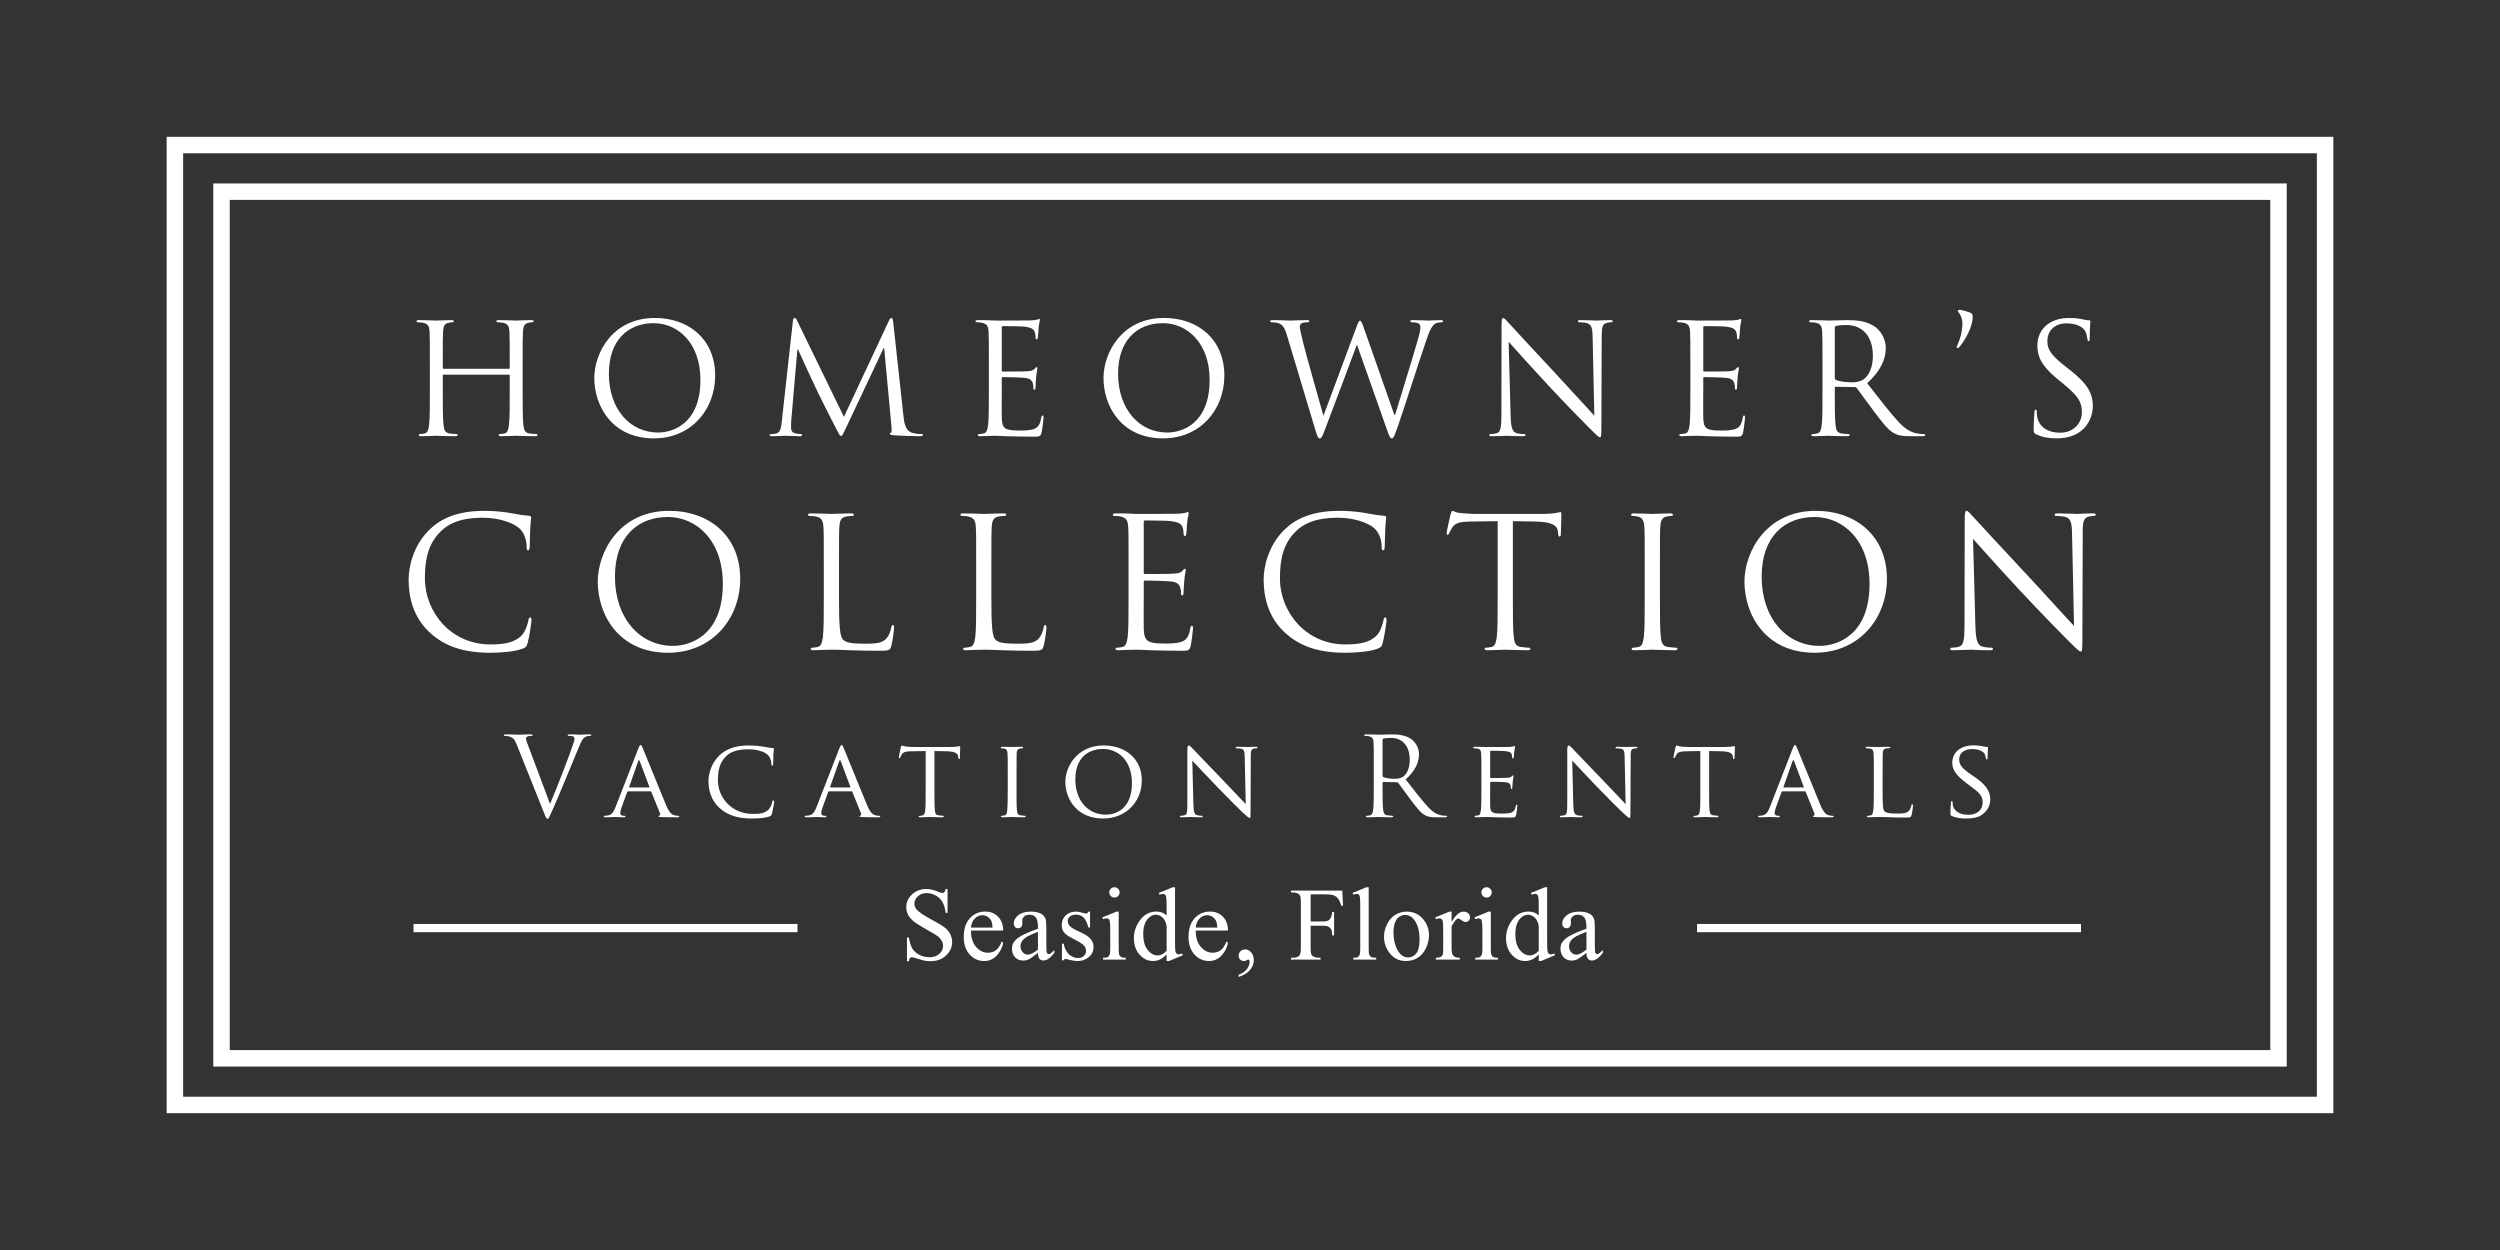 <svg width="240" height="120" viewBox="0 0 240 120" fill="none" xmlns="http://www.w3.org/2000/svg">
<rect x="0" y="0" width="240" height="120" fill="#333333" stroke="none"/>
<path d="M50.173 35.007C50.173 32.707 50.173 32.294 50.202 31.822C50.232 31.306 50.35 31.055 50.748 30.982C50.925 30.952 51.013 30.938 51.116 30.938C51.175 30.938 51.234 30.908 51.234 30.849C51.234 30.761 51.161 30.731 50.998 30.731C50.556 30.731 49.627 30.775 49.553 30.775C49.48 30.775 48.551 30.731 47.887 30.731C47.725 30.731 47.651 30.761 47.651 30.849C47.651 30.908 47.71 30.938 47.769 30.938C47.902 30.938 48.153 30.952 48.271 30.982C48.757 31.085 48.875 31.321 48.905 31.822C48.934 32.294 48.934 32.707 48.934 35.007V35.316C48.934 35.39 48.89 35.405 48.846 35.405H42.594C42.55 35.405 42.506 35.39 42.506 35.316V35.007C42.506 32.707 42.506 32.294 42.535 31.822C42.565 31.306 42.683 31.055 43.081 30.982C43.258 30.952 43.346 30.938 43.449 30.938C43.508 30.938 43.567 30.908 43.567 30.849C43.567 30.761 43.493 30.731 43.331 30.731C42.889 30.731 41.96 30.775 41.886 30.775C41.813 30.775 40.884 30.731 40.22 30.731C40.058 30.731 39.984 30.761 39.984 30.849C39.984 30.908 40.043 30.938 40.102 30.938C40.235 30.938 40.486 30.952 40.604 30.982C41.09 31.085 41.208 31.321 41.238 31.822C41.267 32.294 41.267 32.707 41.267 35.007V37.602C41.267 39.017 41.267 40.182 41.193 40.801C41.134 41.229 41.061 41.553 40.766 41.612C40.633 41.642 40.456 41.671 40.324 41.671C40.235 41.671 40.206 41.715 40.206 41.76C40.206 41.848 40.279 41.878 40.441 41.878C40.884 41.878 41.813 41.834 41.886 41.834C41.96 41.834 42.889 41.878 43.7 41.878C43.862 41.878 43.936 41.834 43.936 41.76C43.936 41.715 43.906 41.671 43.818 41.671C43.685 41.671 43.361 41.642 43.154 41.612C42.712 41.553 42.624 41.229 42.579 40.801C42.506 40.182 42.506 39.017 42.506 37.602V36.054C42.506 35.98 42.55 35.965 42.594 35.965H48.846C48.89 35.965 48.934 35.995 48.934 36.054V37.602C48.934 39.017 48.934 40.182 48.86 40.801C48.801 41.229 48.728 41.553 48.433 41.612C48.3 41.642 48.123 41.671 47.99 41.671C47.902 41.671 47.873 41.715 47.873 41.76C47.873 41.848 47.946 41.878 48.108 41.878C48.551 41.878 49.48 41.834 49.553 41.834C49.627 41.834 50.556 41.878 51.367 41.878C51.529 41.878 51.603 41.834 51.603 41.76C51.603 41.715 51.573 41.671 51.485 41.671C51.352 41.671 51.028 41.642 50.821 41.612C50.379 41.553 50.291 41.229 50.246 40.801C50.173 40.182 50.173 39.017 50.173 37.602V35.007Z" fill="white"/>
<path d="M57.052 36.29C57.052 38.944 58.733 42.084 62.773 42.084C66.326 42.084 68.656 39.356 68.656 36.054C68.656 32.618 66.179 30.525 62.861 30.525C58.792 30.525 57.052 33.901 57.052 36.29ZM58.453 35.877C58.453 32.648 60.296 31.026 62.758 31.026C65.088 31.026 67.24 32.928 67.24 36.467C67.24 40.757 64.498 41.524 63.171 41.524C60.517 41.524 58.453 39.312 58.453 35.877Z" fill="white"/>
<path d="M85.748 30.923C85.719 30.643 85.675 30.525 85.572 30.525C85.468 30.525 85.409 30.628 85.35 30.761L81.016 40.02L76.504 30.746C76.43 30.584 76.371 30.525 76.282 30.525C76.194 30.525 76.135 30.628 76.12 30.79L75.059 40.403C75 40.964 74.956 41.539 74.469 41.627C74.248 41.671 74.145 41.671 74.027 41.671C73.953 41.671 73.879 41.701 73.879 41.745C73.879 41.848 73.982 41.878 74.13 41.878C74.528 41.878 75.236 41.834 75.368 41.834C75.486 41.834 76.194 41.878 76.74 41.878C76.917 41.878 77.005 41.848 77.005 41.745C77.005 41.701 76.946 41.671 76.887 41.671C76.799 41.671 76.577 41.657 76.327 41.598C76.106 41.553 75.943 41.362 75.943 41.141C75.943 40.89 75.943 40.624 75.958 40.389L76.548 33.547H76.607C76.769 33.945 78.421 37.484 78.553 37.749C78.627 37.897 79.895 40.447 80.278 41.17C80.558 41.701 80.632 41.848 80.735 41.848C80.868 41.848 80.912 41.715 81.222 41.067L84.834 33.4H84.879L85.586 41.008C85.616 41.273 85.601 41.524 85.527 41.539C85.454 41.553 85.424 41.583 85.424 41.642C85.424 41.715 85.498 41.76 85.837 41.789C86.382 41.834 87.975 41.878 88.299 41.878C88.476 41.878 88.609 41.834 88.609 41.745C88.609 41.686 88.565 41.671 88.491 41.671C88.343 41.671 87.96 41.671 87.532 41.539C86.898 41.332 86.795 40.507 86.736 39.976L85.748 30.923Z" fill="white"/>
<path d="M94.931 37.602C94.931 39.017 94.931 40.182 94.858 40.801C94.799 41.229 94.725 41.553 94.43 41.612C94.297 41.642 94.12 41.671 93.988 41.671C93.899 41.671 93.87 41.715 93.87 41.76C93.87 41.848 93.943 41.878 94.106 41.878C94.327 41.878 94.666 41.848 94.961 41.848C95.27 41.834 95.521 41.834 95.55 41.834C95.772 41.834 96.126 41.848 96.701 41.878C97.276 41.892 98.087 41.922 99.192 41.922C99.767 41.922 99.885 41.922 99.989 41.539C100.062 41.229 100.18 40.226 100.18 40.108C100.18 40.005 100.18 39.887 100.092 39.887C100.018 39.887 99.989 39.946 99.959 40.108C99.856 40.713 99.679 41.008 99.296 41.17C98.912 41.332 98.263 41.332 97.88 41.332C96.435 41.332 96.214 41.141 96.17 40.123C96.155 39.813 96.17 38.103 96.17 37.602V36.304C96.17 36.245 96.199 36.201 96.273 36.201C96.524 36.201 97.983 36.231 98.381 36.275C98.956 36.334 99.089 36.584 99.148 36.791C99.207 36.983 99.207 37.13 99.207 37.278C99.207 37.351 99.237 37.41 99.31 37.41C99.413 37.41 99.413 37.248 99.413 37.13C99.413 37.027 99.443 36.481 99.472 36.186C99.517 35.7 99.59 35.449 99.59 35.361C99.59 35.272 99.561 35.243 99.517 35.243C99.458 35.243 99.399 35.316 99.296 35.434C99.163 35.582 98.956 35.611 98.603 35.641C98.263 35.67 96.45 35.67 96.258 35.67C96.184 35.67 96.17 35.626 96.17 35.523V31.453C96.17 31.35 96.199 31.306 96.258 31.306C96.42 31.306 98.028 31.321 98.278 31.35C99.074 31.439 99.222 31.616 99.325 31.852C99.399 32.029 99.413 32.279 99.413 32.382C99.413 32.5 99.443 32.574 99.531 32.574C99.59 32.574 99.62 32.486 99.635 32.412C99.664 32.235 99.694 31.586 99.708 31.439C99.753 31.026 99.826 30.849 99.826 30.746C99.826 30.672 99.812 30.613 99.767 30.613C99.694 30.613 99.635 30.672 99.561 30.687C99.443 30.716 99.207 30.746 98.927 30.761C98.588 30.775 95.654 30.775 95.55 30.775L94.946 30.746C94.622 30.731 94.224 30.731 93.884 30.731C93.722 30.731 93.648 30.761 93.648 30.849C93.648 30.908 93.707 30.938 93.766 30.938C93.899 30.938 94.15 30.952 94.268 30.982C94.754 31.085 94.872 31.321 94.902 31.822C94.931 32.294 94.931 32.707 94.931 35.007V37.602Z" fill="white"/>
<path d="M105.936 36.29C105.936 38.944 107.616 42.084 111.656 42.084C115.21 42.084 117.539 39.356 117.539 36.054C117.539 32.618 115.062 30.525 111.745 30.525C107.675 30.525 105.936 33.901 105.936 36.29ZM107.336 35.877C107.336 32.648 109.179 31.026 111.642 31.026C113.971 31.026 116.124 32.928 116.124 36.467C116.124 40.757 113.382 41.524 112.055 41.524C109.401 41.524 107.336 39.312 107.336 35.877Z" fill="white"/>
<path d="M130.93 31.483C130.753 30.982 130.664 30.79 130.561 30.79C130.472 30.79 130.413 30.864 130.192 31.468L127.067 39.873H127.037C126.816 39.091 125.282 33.68 125.061 32.736C124.914 32.087 124.781 31.572 124.781 31.38C124.781 31.188 124.884 31.07 124.973 31.026C125.15 30.938 125.43 30.938 125.548 30.938C125.622 30.938 125.695 30.923 125.695 30.834C125.695 30.775 125.636 30.731 125.43 30.731C124.693 30.731 124.044 30.775 123.911 30.775C123.749 30.775 122.938 30.731 122.171 30.731C122.024 30.731 121.936 30.761 121.936 30.834C121.936 30.923 121.994 30.938 122.068 30.938C122.171 30.938 122.54 30.952 122.732 31.026C123.115 31.173 123.307 31.395 123.543 32.176L126.167 40.919C126.462 41.922 126.536 42.084 126.683 42.084C126.86 42.084 126.934 41.922 127.17 41.303C127.701 39.931 129.72 34.535 130.251 33.12H130.281L133.171 41.317C133.377 41.892 133.466 42.084 133.613 42.084C133.775 42.084 133.849 41.907 134.232 40.816C134.807 39.165 136.296 34.476 136.945 32.604C137.225 31.793 137.461 31.173 137.904 31.011C138.066 30.952 138.346 30.938 138.405 30.938C138.493 30.938 138.538 30.893 138.538 30.82C138.538 30.761 138.464 30.731 138.331 30.731C137.874 30.731 137.24 30.775 137.137 30.775C137.004 30.775 136.385 30.731 135.633 30.731C135.456 30.731 135.382 30.761 135.382 30.834C135.382 30.893 135.441 30.938 135.515 30.938C136.193 30.938 136.355 31.114 136.355 31.38C136.355 31.572 136.341 31.778 136.193 32.323C135.677 34.211 134.321 38.486 133.923 39.843H133.864L130.93 31.483Z" fill="white"/>
<path d="M144.828 32.81C145.299 33.341 146.966 35.199 148.676 37.042C150.239 38.722 152.362 40.89 152.524 41.037C153.306 41.819 153.483 41.981 153.601 41.981C153.704 41.981 153.733 41.907 153.733 40.934L153.763 32.294C153.763 31.409 153.822 31.085 154.308 30.982C154.485 30.938 154.588 30.938 154.662 30.938C154.765 30.938 154.824 30.893 154.824 30.834C154.824 30.746 154.721 30.731 154.559 30.731C153.954 30.731 153.468 30.775 153.306 30.775C153.143 30.775 152.436 30.731 151.772 30.731C151.595 30.731 151.477 30.746 151.477 30.834C151.477 30.893 151.492 30.938 151.595 30.938C151.713 30.938 152.052 30.952 152.318 31.011C152.775 31.129 152.878 31.453 152.893 32.412L153.055 39.902C152.583 39.415 150.976 37.617 149.516 36.054C147.246 33.621 145.049 31.247 144.828 30.996C144.68 30.849 144.43 30.525 144.312 30.525C144.194 30.525 144.149 30.687 144.149 31.262L144.135 39.71C144.135 41.052 144.061 41.48 143.692 41.583C143.471 41.657 143.206 41.671 143.088 41.671C143.014 41.671 142.97 41.701 142.97 41.76C142.97 41.863 143.058 41.878 143.206 41.878C143.869 41.878 144.489 41.834 144.621 41.834C144.754 41.834 145.344 41.878 146.184 41.878C146.361 41.878 146.45 41.848 146.45 41.76C146.45 41.701 146.405 41.671 146.332 41.671C146.199 41.671 145.874 41.657 145.594 41.583C145.196 41.465 145.049 41.081 145.019 39.873L144.828 32.81Z" fill="white"/>
<path d="M162.274 37.602C162.274 39.017 162.274 40.182 162.2 40.801C162.141 41.229 162.068 41.553 161.773 41.612C161.64 41.642 161.463 41.671 161.33 41.671C161.242 41.671 161.212 41.715 161.212 41.76C161.212 41.848 161.286 41.878 161.448 41.878C161.67 41.878 162.009 41.848 162.304 41.848C162.613 41.834 162.864 41.834 162.893 41.834C163.115 41.834 163.468 41.848 164.043 41.878C164.618 41.892 165.429 41.922 166.535 41.922C167.11 41.922 167.228 41.922 167.331 41.539C167.405 41.229 167.523 40.226 167.523 40.108C167.523 40.005 167.523 39.887 167.435 39.887C167.361 39.887 167.331 39.946 167.302 40.108C167.199 40.713 167.022 41.008 166.638 41.17C166.255 41.332 165.606 41.332 165.223 41.332C163.778 41.332 163.557 41.141 163.513 40.123C163.498 39.813 163.513 38.103 163.513 37.602V36.304C163.513 36.245 163.542 36.201 163.616 36.201C163.866 36.201 165.326 36.231 165.724 36.275C166.299 36.334 166.432 36.584 166.491 36.791C166.55 36.983 166.55 37.13 166.55 37.278C166.55 37.351 166.579 37.41 166.653 37.41C166.756 37.41 166.756 37.248 166.756 37.13C166.756 37.027 166.786 36.481 166.815 36.186C166.86 35.7 166.933 35.449 166.933 35.361C166.933 35.272 166.904 35.243 166.86 35.243C166.801 35.243 166.742 35.316 166.638 35.434C166.506 35.582 166.299 35.611 165.945 35.641C165.606 35.67 163.793 35.67 163.601 35.67C163.527 35.67 163.513 35.626 163.513 35.523V31.453C163.513 31.35 163.542 31.306 163.601 31.306C163.763 31.306 165.37 31.321 165.621 31.35C166.417 31.439 166.565 31.616 166.668 31.852C166.742 32.029 166.756 32.279 166.756 32.382C166.756 32.5 166.786 32.574 166.874 32.574C166.933 32.574 166.963 32.486 166.978 32.412C167.007 32.235 167.036 31.586 167.051 31.439C167.095 31.026 167.169 30.849 167.169 30.746C167.169 30.672 167.154 30.613 167.11 30.613C167.036 30.613 166.978 30.672 166.904 30.687C166.786 30.716 166.55 30.746 166.27 30.761C165.931 30.775 162.997 30.775 162.893 30.775L162.289 30.746C161.964 30.731 161.566 30.731 161.227 30.731C161.065 30.731 160.991 30.761 160.991 30.849C160.991 30.908 161.05 30.938 161.109 30.938C161.242 30.938 161.493 30.952 161.611 30.982C162.097 31.085 162.215 31.321 162.245 31.822C162.274 32.294 162.274 32.707 162.274 35.007V37.602Z" fill="white"/>
<path d="M174.959 37.602C174.959 39.017 174.959 40.182 174.886 40.801C174.827 41.229 174.753 41.553 174.458 41.612C174.325 41.642 174.148 41.671 174.016 41.671C173.927 41.671 173.898 41.715 173.898 41.76C173.898 41.848 173.971 41.878 174.134 41.878C174.576 41.878 175.505 41.834 175.52 41.834C175.593 41.834 176.522 41.878 177.333 41.878C177.495 41.878 177.569 41.834 177.569 41.76C177.569 41.715 177.54 41.671 177.451 41.671C177.318 41.671 176.994 41.642 176.788 41.612C176.345 41.553 176.257 41.229 176.213 40.801C176.139 40.182 176.139 39.017 176.139 37.602V37.248C176.139 37.174 176.168 37.13 176.242 37.13L178.056 37.16C178.144 37.16 178.188 37.189 178.247 37.248C178.542 37.631 179.235 38.619 179.854 39.43C180.695 40.536 181.211 41.258 181.845 41.598C182.228 41.804 182.597 41.878 183.423 41.878H184.469C184.735 41.878 184.823 41.848 184.823 41.76C184.823 41.715 184.764 41.671 184.691 41.671C184.602 41.671 184.396 41.671 184.116 41.627C183.747 41.568 183.113 41.406 182.317 40.566C181.462 39.651 180.459 38.339 179.25 36.791C180.577 35.567 181.034 34.476 181.034 33.385C181.034 32.368 180.385 31.645 180.017 31.38C179.235 30.82 178.247 30.731 177.318 30.731C176.861 30.731 175.741 30.775 175.579 30.775C175.505 30.775 174.576 30.731 173.913 30.731C173.75 30.731 173.677 30.761 173.677 30.849C173.677 30.908 173.736 30.938 173.795 30.938C173.927 30.938 174.178 30.952 174.296 30.982C174.782 31.085 174.9 31.321 174.93 31.822C174.959 32.294 174.959 32.707 174.959 35.007V37.602ZM176.139 31.468C176.139 31.38 176.183 31.321 176.257 31.291C176.404 31.247 176.802 31.203 177.245 31.203C178.822 31.203 179.796 32.309 179.796 34.152C179.796 35.272 179.412 36.069 178.896 36.422C178.557 36.658 178.144 36.703 177.79 36.703C177.142 36.703 176.463 36.599 176.242 36.467C176.168 36.422 176.139 36.363 176.139 36.29V31.468Z" fill="white"/>
<path d="M188.39 31.041C188.39 31.881 188.125 32.677 187.903 33.149C187.859 33.252 187.844 33.297 187.844 33.341C187.844 33.385 187.889 33.414 187.918 33.414C187.992 33.414 188.051 33.385 188.11 33.297C188.626 32.677 189.378 31.439 189.378 30.392C189.378 30.171 189.304 30.097 189.127 30.009C188.891 29.92 188.331 29.743 188.095 29.743C188.036 29.743 187.962 29.787 187.962 29.832C187.962 29.905 187.977 29.95 188.095 30.082C188.198 30.2 188.39 30.584 188.39 31.041Z" fill="white"/>
<path d="M197.431 42.084C198.227 42.084 199.024 41.907 199.658 41.465C200.675 40.742 200.911 39.622 200.911 39.017C200.911 37.838 200.498 36.924 198.758 35.552L198.345 35.228C196.93 34.122 196.547 33.591 196.547 32.751C196.547 31.675 197.343 31.041 198.36 31.041C199.717 31.041 200.115 31.66 200.203 31.822C200.292 31.984 200.38 32.382 200.395 32.559C200.41 32.677 200.424 32.751 200.513 32.751C200.586 32.751 200.616 32.648 200.616 32.412C200.616 31.409 200.675 30.923 200.675 30.849C200.675 30.775 200.645 30.746 200.527 30.746C200.41 30.746 200.292 30.731 200.011 30.672C199.643 30.584 199.215 30.525 198.64 30.525C196.768 30.525 195.588 31.601 195.588 33.179C195.588 34.181 195.942 35.095 197.505 36.378L198.168 36.924C199.436 37.971 199.864 38.56 199.864 39.578C199.864 40.521 199.171 41.539 197.756 41.539C196.768 41.539 195.795 41.126 195.573 40.035C195.529 39.828 195.529 39.622 195.529 39.489C195.529 39.371 195.514 39.327 195.426 39.327C195.352 39.327 195.323 39.401 195.308 39.563C195.293 39.799 195.234 40.389 195.234 41.126C195.234 41.524 195.249 41.583 195.455 41.686C196.06 41.981 196.738 42.084 197.431 42.084Z" fill="white"/>
<path d="M47.064 62.665C48.176 62.665 49.496 62.544 50.192 62.266C50.504 62.127 50.539 62.092 50.643 61.762C50.817 61.171 51.026 59.659 51.026 59.537C51.026 59.398 50.991 59.277 50.904 59.277C50.8 59.277 50.765 59.346 50.73 59.537C50.678 59.85 50.452 60.615 50.087 60.997C49.392 61.709 48.367 61.866 47.064 61.866C43.345 61.866 40.791 58.825 40.791 55.506C40.791 53.733 41.086 52.187 42.355 50.97C42.963 50.38 44.04 49.702 46.351 49.702C47.88 49.702 49.218 50.171 49.827 50.692C50.279 51.075 50.556 51.787 50.556 52.465C50.556 52.708 50.574 52.83 50.696 52.83C50.8 52.83 50.834 52.725 50.852 52.465C50.869 52.204 50.869 51.248 50.904 50.675C50.939 50.049 50.991 49.841 50.991 49.702C50.991 49.598 50.956 49.528 50.765 49.511C50.209 49.476 49.653 49.372 48.993 49.25C48.141 49.094 47.168 49.041 46.473 49.041C43.797 49.041 42.215 49.858 41.173 50.901C39.626 52.447 39.227 54.481 39.227 55.645C39.227 57.296 39.644 59.277 41.329 60.788C42.702 62.022 44.457 62.665 47.064 62.665Z" fill="white"/>
<path d="M57.384 55.836C57.384 58.964 59.365 62.665 64.127 62.665C68.315 62.665 71.06 59.45 71.06 55.558C71.06 51.509 68.141 49.041 64.231 49.041C59.435 49.041 57.384 53.021 57.384 55.836ZM59.035 55.349C59.035 51.544 61.207 49.632 64.109 49.632C66.855 49.632 69.392 51.874 69.392 56.044C69.392 61.101 66.16 62.005 64.596 62.005C61.468 62.005 59.035 59.398 59.035 55.349Z" fill="white"/>
<path d="M80.544 54.324C80.544 51.613 80.544 51.127 80.579 50.571C80.614 49.962 80.753 49.667 81.257 49.58C81.465 49.545 81.708 49.528 81.83 49.528C81.9 49.528 81.969 49.493 81.969 49.424C81.969 49.319 81.882 49.285 81.691 49.285C81.17 49.285 79.901 49.337 79.814 49.337C79.727 49.337 78.633 49.285 77.851 49.285C77.659 49.285 77.573 49.319 77.573 49.424C77.573 49.493 77.642 49.528 77.712 49.528C77.868 49.528 78.163 49.545 78.302 49.58C78.876 49.702 79.015 49.98 79.05 50.571C79.085 51.127 79.085 51.613 79.085 54.324V57.383C79.085 59.051 79.085 60.424 78.998 61.153C78.928 61.657 78.841 62.04 78.494 62.109C78.337 62.144 78.129 62.179 77.972 62.179C77.868 62.179 77.833 62.231 77.833 62.283C77.833 62.387 77.92 62.422 78.111 62.422C78.372 62.422 78.754 62.405 79.102 62.387C79.449 62.387 79.745 62.37 79.814 62.37C80.318 62.37 80.857 62.387 81.587 62.422C82.317 62.439 83.22 62.474 84.471 62.474C85.392 62.474 85.445 62.405 85.566 62.005C85.705 61.501 85.827 60.458 85.827 60.267C85.827 60.076 85.809 60.007 85.723 60.007C85.618 60.007 85.584 60.093 85.566 60.232C85.514 60.563 85.34 60.997 85.114 61.275C84.697 61.779 83.933 61.796 83.012 61.796C81.656 61.796 81.204 61.675 80.926 61.397C80.614 61.084 80.544 59.972 80.544 57.417V54.324Z" fill="white"/>
<path d="M95.172 54.324C95.172 51.613 95.172 51.127 95.207 50.571C95.242 49.962 95.381 49.667 95.885 49.58C96.093 49.545 96.337 49.528 96.458 49.528C96.528 49.528 96.597 49.493 96.597 49.424C96.597 49.319 96.51 49.285 96.319 49.285C95.798 49.285 94.529 49.337 94.442 49.337C94.356 49.337 93.261 49.285 92.479 49.285C92.288 49.285 92.201 49.319 92.201 49.424C92.201 49.493 92.27 49.528 92.34 49.528C92.496 49.528 92.791 49.545 92.931 49.58C93.504 49.702 93.643 49.98 93.678 50.571C93.713 51.127 93.713 51.613 93.713 54.324V57.383C93.713 59.051 93.713 60.424 93.626 61.153C93.556 61.657 93.469 62.04 93.122 62.109C92.965 62.144 92.757 62.179 92.6 62.179C92.496 62.179 92.461 62.231 92.461 62.283C92.461 62.387 92.548 62.422 92.739 62.422C93 62.422 93.382 62.405 93.73 62.387C94.078 62.387 94.373 62.37 94.442 62.37C94.946 62.37 95.485 62.387 96.215 62.422C96.945 62.439 97.848 62.474 99.1 62.474C100.02 62.474 100.073 62.405 100.194 62.005C100.333 61.501 100.455 60.458 100.455 60.267C100.455 60.076 100.438 60.007 100.351 60.007C100.246 60.007 100.212 60.093 100.194 60.232C100.142 60.563 99.968 60.997 99.742 61.275C99.325 61.779 98.561 61.796 97.64 61.796C96.284 61.796 95.833 61.675 95.555 61.397C95.242 61.084 95.172 59.972 95.172 57.417V54.324Z" fill="white"/>
<path d="M108.341 57.383C108.341 59.051 108.341 60.424 108.254 61.153C108.184 61.657 108.097 62.04 107.75 62.109C107.593 62.144 107.385 62.179 107.228 62.179C107.124 62.179 107.089 62.231 107.089 62.283C107.089 62.387 107.176 62.422 107.368 62.422C107.628 62.422 108.028 62.387 108.375 62.387C108.74 62.37 109.036 62.37 109.07 62.37C109.331 62.37 109.748 62.387 110.426 62.422C111.104 62.439 112.059 62.474 113.363 62.474C114.04 62.474 114.179 62.474 114.301 62.022C114.388 61.657 114.527 60.476 114.527 60.337C114.527 60.215 114.527 60.076 114.423 60.076C114.336 60.076 114.301 60.145 114.266 60.337C114.145 61.049 113.936 61.397 113.484 61.588C113.032 61.779 112.268 61.779 111.816 61.779C110.113 61.779 109.852 61.553 109.8 60.354C109.783 59.989 109.8 57.973 109.8 57.383V55.853C109.8 55.784 109.835 55.732 109.922 55.732C110.217 55.732 111.938 55.767 112.407 55.819C113.085 55.888 113.241 56.184 113.311 56.427C113.38 56.653 113.38 56.827 113.38 57C113.38 57.087 113.415 57.157 113.502 57.157C113.623 57.157 113.623 56.965 113.623 56.827C113.623 56.705 113.658 56.062 113.693 55.714C113.745 55.141 113.832 54.846 113.832 54.741C113.832 54.637 113.797 54.602 113.745 54.602C113.675 54.602 113.606 54.689 113.484 54.828C113.328 55.002 113.085 55.037 112.668 55.071C112.268 55.106 110.13 55.106 109.905 55.106C109.818 55.106 109.8 55.054 109.8 54.932V50.136C109.8 50.015 109.835 49.962 109.905 49.962C110.096 49.962 111.99 49.98 112.285 50.015C113.224 50.119 113.397 50.327 113.519 50.605C113.606 50.814 113.623 51.109 113.623 51.231C113.623 51.37 113.658 51.457 113.762 51.457C113.832 51.457 113.867 51.353 113.884 51.266C113.919 51.057 113.953 50.293 113.971 50.119C114.023 49.632 114.11 49.424 114.11 49.302C114.11 49.215 114.092 49.146 114.04 49.146C113.953 49.146 113.884 49.215 113.797 49.233C113.658 49.267 113.38 49.302 113.05 49.319C112.65 49.337 109.192 49.337 109.07 49.337L108.358 49.302C107.976 49.285 107.507 49.285 107.107 49.285C106.916 49.285 106.829 49.319 106.829 49.424C106.829 49.493 106.898 49.528 106.968 49.528C107.124 49.528 107.42 49.545 107.559 49.58C108.132 49.702 108.271 49.98 108.306 50.571C108.341 51.127 108.341 51.613 108.341 54.324V57.383Z" fill="white"/>
<path d="M129.147 62.665C130.259 62.665 131.58 62.544 132.275 62.266C132.588 62.127 132.623 62.092 132.727 61.762C132.901 61.171 133.109 59.659 133.109 59.537C133.109 59.398 133.075 59.277 132.988 59.277C132.883 59.277 132.849 59.346 132.814 59.537C132.762 59.85 132.536 60.615 132.171 60.997C131.476 61.709 130.451 61.866 129.147 61.866C125.429 61.866 122.874 58.825 122.874 55.506C122.874 53.733 123.169 52.187 124.438 50.97C125.046 50.38 126.124 49.702 128.435 49.702C129.964 49.702 131.302 50.171 131.91 50.692C132.362 51.075 132.64 51.787 132.64 52.465C132.64 52.708 132.657 52.83 132.779 52.83C132.883 52.83 132.918 52.725 132.935 52.465C132.953 52.204 132.953 51.248 132.988 50.675C133.022 50.049 133.075 49.841 133.075 49.702C133.075 49.598 133.04 49.528 132.849 49.511C132.293 49.476 131.736 49.372 131.076 49.25C130.225 49.094 129.252 49.041 128.556 49.041C125.88 49.041 124.299 49.858 123.256 50.901C121.71 52.447 121.31 54.481 121.31 55.645C121.31 57.296 121.727 59.277 123.413 60.788C124.786 62.022 126.541 62.665 129.147 62.665Z" fill="white"/>
<path d="M145.235 50.032L147.425 50.067C149.093 50.102 149.51 50.501 149.562 51.023L149.579 51.214C149.597 51.457 149.632 51.509 149.718 51.509C149.788 51.509 149.84 51.44 149.84 51.283C149.84 51.092 149.892 49.893 149.892 49.372C149.892 49.267 149.892 49.163 149.805 49.163C149.736 49.163 149.579 49.215 149.319 49.25C149.041 49.302 148.641 49.337 148.085 49.337H141.569C141.36 49.337 140.7 49.302 140.196 49.25C139.727 49.215 139.553 49.041 139.431 49.041C139.362 49.041 139.292 49.267 139.257 49.372C139.223 49.511 138.875 51.005 138.875 51.179C138.875 51.283 138.91 51.335 138.962 51.335C139.031 51.335 139.084 51.3 139.136 51.161C139.188 51.04 139.24 50.918 139.431 50.623C139.709 50.206 140.126 50.084 141.204 50.067L143.775 50.032V57.383C143.775 59.051 143.775 60.424 143.689 61.153C143.619 61.657 143.532 62.04 143.185 62.109C143.028 62.144 142.82 62.179 142.663 62.179C142.559 62.179 142.524 62.231 142.524 62.283C142.524 62.387 142.611 62.422 142.802 62.422C143.324 62.422 144.418 62.37 144.505 62.37C144.592 62.37 145.687 62.422 146.643 62.422C146.834 62.422 146.921 62.37 146.921 62.283C146.921 62.231 146.886 62.179 146.782 62.179C146.625 62.179 146.243 62.144 146 62.109C145.478 62.04 145.374 61.657 145.322 61.153C145.235 60.424 145.235 59.051 145.235 57.383V50.032Z" fill="white"/>
<path d="M159.353 54.324C159.353 51.613 159.353 51.127 159.387 50.571C159.422 49.962 159.561 49.667 160.03 49.58C160.239 49.545 160.343 49.528 160.465 49.528C160.534 49.528 160.604 49.493 160.604 49.424C160.604 49.319 160.517 49.285 160.326 49.285C159.804 49.285 158.71 49.337 158.623 49.337C158.536 49.337 157.441 49.285 156.868 49.285C156.676 49.285 156.59 49.319 156.59 49.424C156.59 49.493 156.659 49.528 156.729 49.528C156.85 49.528 157.076 49.545 157.267 49.598C157.65 49.684 157.823 49.98 157.858 50.571C157.893 51.127 157.893 51.613 157.893 54.324V57.383C157.893 59.051 157.893 60.424 157.806 61.153C157.736 61.657 157.65 62.04 157.302 62.109C157.146 62.144 156.937 62.179 156.781 62.179C156.676 62.179 156.642 62.231 156.642 62.283C156.642 62.387 156.729 62.422 156.92 62.422C157.441 62.422 158.536 62.37 158.623 62.37C158.71 62.37 159.804 62.422 160.76 62.422C160.951 62.422 161.038 62.37 161.038 62.283C161.038 62.231 161.003 62.179 160.899 62.179C160.743 62.179 160.36 62.144 160.117 62.109C159.596 62.04 159.492 61.657 159.439 61.153C159.353 60.424 159.353 59.051 159.353 57.383V54.324Z" fill="white"/>
<path d="M167.468 55.836C167.468 58.964 169.449 62.665 174.211 62.665C178.399 62.665 181.144 59.45 181.144 55.558C181.144 51.509 178.225 49.041 174.315 49.041C169.519 49.041 167.468 53.021 167.468 55.836ZM169.119 55.349C169.119 51.544 171.291 49.632 174.193 49.632C176.939 49.632 179.476 51.874 179.476 56.044C179.476 61.101 176.244 62.005 174.68 62.005C171.552 62.005 169.119 59.398 169.119 55.349Z" fill="white"/>
<path d="M189.412 51.735C189.968 52.361 191.931 54.55 193.947 56.722C195.789 58.703 198.291 61.258 198.483 61.431C199.404 62.352 199.612 62.544 199.751 62.544C199.873 62.544 199.908 62.457 199.908 61.31L199.942 51.127C199.942 50.084 200.012 49.702 200.585 49.58C200.794 49.528 200.915 49.528 201.002 49.528C201.124 49.528 201.193 49.476 201.193 49.406C201.193 49.302 201.072 49.285 200.881 49.285C200.168 49.285 199.595 49.337 199.404 49.337C199.212 49.337 198.378 49.285 197.596 49.285C197.388 49.285 197.249 49.302 197.249 49.406C197.249 49.476 197.266 49.528 197.388 49.528C197.527 49.528 197.927 49.545 198.239 49.615C198.778 49.754 198.9 50.136 198.917 51.266L199.108 60.093C198.552 59.52 196.658 57.4 194.938 55.558C192.262 52.691 189.672 49.893 189.412 49.598C189.238 49.424 188.943 49.041 188.803 49.041C188.664 49.041 188.612 49.233 188.612 49.91L188.595 59.867C188.595 61.449 188.508 61.953 188.074 62.074C187.813 62.161 187.5 62.179 187.361 62.179C187.274 62.179 187.222 62.213 187.222 62.283C187.222 62.405 187.326 62.422 187.5 62.422C188.282 62.422 189.012 62.37 189.168 62.37C189.325 62.37 190.02 62.422 191.01 62.422C191.219 62.422 191.323 62.387 191.323 62.283C191.323 62.213 191.271 62.179 191.184 62.179C191.028 62.179 190.645 62.161 190.315 62.074C189.846 61.935 189.672 61.484 189.638 60.059L189.412 51.735Z" fill="white"/>
<path d="M50.783 71.785C50.625 71.374 50.498 71.048 50.498 70.911C50.498 70.837 50.52 70.753 50.635 70.7C50.73 70.658 50.92 70.647 51.036 70.647C51.109 70.647 51.141 70.626 51.141 70.574C51.141 70.521 51.046 70.5 50.857 70.5C50.456 70.5 49.982 70.532 49.877 70.532C49.751 70.532 49.15 70.5 48.645 70.5C48.476 70.5 48.371 70.51 48.371 70.574C48.371 70.616 48.392 70.647 48.455 70.647C48.519 70.647 48.698 70.647 48.855 70.69C49.224 70.795 49.382 70.911 49.614 71.501L52.194 77.956C52.394 78.462 52.447 78.609 52.573 78.609C52.678 78.609 52.721 78.441 53.016 77.809C53.258 77.293 53.732 76.156 54.374 74.618C54.911 73.323 55.438 72.059 55.554 71.764C55.838 71.048 55.996 70.869 56.133 70.774C56.333 70.647 56.565 70.647 56.638 70.647C56.723 70.647 56.765 70.626 56.765 70.574C56.765 70.521 56.702 70.5 56.586 70.5C56.28 70.5 55.828 70.532 55.764 70.532C55.638 70.532 55.154 70.5 54.732 70.5C54.564 70.5 54.501 70.521 54.501 70.584C54.501 70.637 54.553 70.647 54.616 70.647C54.732 70.647 54.89 70.647 55.017 70.69C55.122 70.742 55.154 70.847 55.154 70.932C55.154 71.027 55.111 71.174 55.059 71.332C54.827 72.09 53.416 75.766 52.805 77.177L50.783 71.785Z" fill="white"/>
<path d="M59.094 77.472C58.915 77.925 58.736 78.241 58.315 78.293C58.241 78.304 58.104 78.314 58.041 78.314C57.999 78.314 57.956 78.346 57.956 78.388C57.956 78.441 58.02 78.462 58.136 78.462C58.515 78.462 58.978 78.43 59.073 78.43C59.178 78.43 59.684 78.462 59.905 78.462C59.989 78.462 60.042 78.441 60.042 78.388C60.042 78.346 60.021 78.314 59.947 78.314H59.863C59.705 78.314 59.547 78.251 59.547 78.072C59.547 77.914 59.599 77.693 59.684 77.472L60.21 76.04C60.231 75.987 60.263 75.966 60.305 75.966H62.443C62.496 75.966 62.506 75.977 62.527 76.019L63.359 78.072C63.422 78.22 63.328 78.293 63.275 78.314C63.233 78.335 63.212 78.335 63.212 78.378C63.212 78.43 63.359 78.43 63.538 78.441C64.181 78.462 64.865 78.462 65.002 78.462C65.108 78.462 65.213 78.441 65.213 78.388C65.213 78.335 65.15 78.314 65.097 78.314C65.002 78.314 64.865 78.304 64.728 78.262C64.528 78.199 64.275 78.083 63.938 77.282C63.37 75.924 61.885 72.227 61.716 71.848C61.622 71.648 61.59 71.522 61.495 71.522C61.432 71.522 61.39 71.574 61.274 71.869L59.094 77.472ZM60.431 75.597C60.4 75.597 60.389 75.576 60.4 75.534L61.264 73.08C61.316 72.943 61.369 72.943 61.421 73.08L62.338 75.534C62.348 75.576 62.348 75.597 62.306 75.597H60.431Z" fill="white"/>
<path d="M72.196 78.578C72.796 78.578 73.491 78.525 73.87 78.378C74.028 78.314 74.049 78.283 74.102 78.114C74.197 77.809 74.323 77.03 74.323 76.966C74.323 76.903 74.281 76.84 74.239 76.84C74.175 76.84 74.165 76.872 74.144 76.966C74.112 77.135 73.986 77.514 73.786 77.714C73.417 78.083 72.954 78.135 72.259 78.135C70.279 78.135 68.92 76.608 68.92 74.892C68.92 73.986 69.068 73.186 69.752 72.554C70.079 72.248 70.647 71.932 71.838 71.932C72.659 71.932 73.333 72.153 73.659 72.427C73.902 72.617 74.049 72.975 74.049 73.323C74.049 73.449 74.06 73.512 74.123 73.512C74.175 73.512 74.218 73.459 74.228 73.323C74.239 73.196 74.239 72.701 74.249 72.406C74.27 72.08 74.291 71.974 74.291 71.901C74.291 71.848 74.27 71.806 74.175 71.806C73.87 71.795 73.575 71.732 73.228 71.669C72.775 71.595 72.248 71.564 71.88 71.564C70.458 71.564 69.615 71.985 69.057 72.522C68.236 73.323 68.014 74.365 68.014 74.965C68.014 75.819 68.236 76.84 69.141 77.619C69.868 78.251 70.805 78.578 72.196 78.578Z" fill="white"/>
<path d="M78.388 77.472C78.209 77.925 78.03 78.241 77.609 78.293C77.535 78.304 77.398 78.314 77.335 78.314C77.293 78.314 77.251 78.346 77.251 78.388C77.251 78.441 77.314 78.462 77.43 78.462C77.809 78.462 78.272 78.43 78.367 78.43C78.472 78.43 78.978 78.462 79.199 78.462C79.283 78.462 79.336 78.441 79.336 78.388C79.336 78.346 79.315 78.314 79.241 78.314H79.157C78.999 78.314 78.841 78.251 78.841 78.072C78.841 77.914 78.894 77.693 78.978 77.472L79.505 76.04C79.526 75.987 79.557 75.966 79.599 75.966H81.737C81.79 75.966 81.8 75.977 81.822 76.019L82.654 78.072C82.717 78.22 82.622 78.293 82.569 78.314C82.527 78.335 82.506 78.335 82.506 78.378C82.506 78.43 82.654 78.43 82.833 78.441C83.475 78.462 84.16 78.462 84.296 78.462C84.402 78.462 84.507 78.441 84.507 78.388C84.507 78.335 84.444 78.314 84.391 78.314C84.296 78.314 84.16 78.304 84.023 78.262C83.823 78.199 83.57 78.083 83.233 77.282C82.664 75.924 81.179 72.227 81.011 71.848C80.916 71.648 80.884 71.522 80.79 71.522C80.726 71.522 80.684 71.574 80.568 71.869L78.388 77.472ZM79.726 75.597C79.694 75.597 79.684 75.576 79.694 75.534L80.558 73.08C80.61 72.943 80.663 72.943 80.716 73.08L81.632 75.534C81.642 75.576 81.642 75.597 81.6 75.597H79.726Z" fill="white"/>
<path d="M89.705 72.101L90.864 72.122C91.748 72.143 91.948 72.343 91.98 72.617L91.991 72.712C92.001 72.838 92.022 72.87 92.064 72.87C92.106 72.87 92.149 72.828 92.149 72.754C92.149 72.648 92.18 72.006 92.18 71.732C92.18 71.68 92.18 71.627 92.138 71.627C92.096 71.627 92.012 71.648 91.875 71.669C91.727 71.69 91.517 71.711 91.211 71.711H87.715C87.609 71.711 87.251 71.701 86.988 71.669C86.735 71.637 86.641 71.564 86.577 71.564C86.546 71.564 86.504 71.68 86.483 71.732C86.472 71.806 86.282 72.606 86.282 72.701C86.282 72.754 86.325 72.775 86.346 72.775C86.388 72.775 86.419 72.764 86.44 72.691C86.472 72.627 86.483 72.564 86.588 72.406C86.725 72.196 86.946 72.132 87.525 72.122L88.863 72.101V75.861C88.863 76.724 88.863 77.43 88.821 77.798C88.789 78.062 88.736 78.241 88.547 78.283C88.463 78.304 88.357 78.325 88.273 78.325C88.22 78.325 88.199 78.357 88.199 78.388C88.199 78.441 88.241 78.462 88.347 78.462C88.621 78.462 89.263 78.43 89.305 78.43C89.358 78.43 89.948 78.462 90.453 78.462C90.558 78.462 90.6 78.43 90.6 78.388C90.6 78.357 90.59 78.314 90.527 78.314C90.442 78.314 90.232 78.293 90.106 78.272C89.821 78.23 89.779 78.062 89.747 77.798C89.705 77.43 89.705 76.724 89.705 75.861V72.101Z" fill="white"/>
<path d="M97.587 74.281C97.587 72.891 97.587 72.638 97.597 72.354C97.618 72.038 97.671 71.911 97.924 71.859C98.029 71.838 98.092 71.838 98.155 71.838C98.187 71.838 98.229 71.795 98.229 71.764C98.229 71.711 98.187 71.69 98.082 71.69C97.797 71.69 97.197 71.711 97.155 71.711C97.102 71.711 96.523 71.69 96.218 71.69C96.112 71.69 96.07 71.711 96.07 71.764C96.07 71.795 96.102 71.838 96.144 71.838C96.207 71.838 96.323 71.848 96.428 71.869C96.628 71.911 96.702 72.048 96.723 72.354C96.744 72.638 96.744 72.891 96.744 74.281V75.861C96.744 76.724 96.734 77.43 96.691 77.798C96.66 78.062 96.628 78.23 96.449 78.272C96.365 78.293 96.249 78.314 96.165 78.314C96.112 78.314 96.091 78.357 96.091 78.388C96.091 78.441 96.144 78.462 96.239 78.462C96.523 78.462 97.102 78.43 97.155 78.43C97.197 78.43 97.797 78.462 98.313 78.462C98.419 78.462 98.461 78.43 98.461 78.388C98.461 78.357 98.44 78.314 98.387 78.314C98.303 78.314 98.103 78.293 97.966 78.272C97.692 78.23 97.66 78.062 97.629 77.798C97.587 77.43 97.587 76.724 97.587 75.861V74.281Z" fill="white"/>
<path d="M102.273 75.06C102.273 76.671 103.358 78.578 105.896 78.578C108.129 78.578 109.614 76.924 109.614 74.923C109.614 72.838 108.034 71.564 105.949 71.564C103.39 71.564 102.273 73.617 102.273 75.06ZM103.232 74.818C103.232 72.87 104.348 71.901 105.896 71.901C107.36 71.901 108.666 73.028 108.666 75.176C108.666 77.767 106.991 78.209 106.159 78.209C104.485 78.209 103.232 76.903 103.232 74.818Z" fill="white"/>
<path d="M114.461 73.017C114.746 73.333 115.788 74.428 116.862 75.555C117.842 76.577 119.179 77.893 119.274 77.978C119.79 78.451 119.885 78.525 119.98 78.525C120.043 78.525 120.054 78.472 120.054 77.883L120.075 72.638C120.075 72.101 120.096 71.922 120.401 71.859C120.506 71.838 120.58 71.838 120.622 71.838C120.685 71.838 120.728 71.785 120.728 71.753C120.728 71.701 120.654 71.69 120.559 71.69C120.18 71.69 119.874 71.711 119.769 71.711C119.664 71.711 119.222 71.69 118.8 71.69C118.695 71.69 118.621 71.701 118.621 71.753C118.621 71.785 118.632 71.838 118.695 71.838C118.769 71.838 118.979 71.848 119.148 71.88C119.432 71.932 119.485 72.132 119.495 72.712L119.59 77.198C119.306 76.903 118.316 75.84 117.4 74.892C115.967 73.417 114.619 71.985 114.472 71.838C114.377 71.743 114.219 71.564 114.114 71.564C114.04 71.564 113.987 71.659 113.987 72.017V77.145C113.987 77.956 113.956 78.199 113.724 78.262C113.587 78.304 113.419 78.314 113.345 78.314C113.303 78.314 113.271 78.346 113.271 78.388C113.271 78.451 113.324 78.462 113.419 78.462C113.84 78.462 114.23 78.43 114.314 78.43C114.398 78.43 114.767 78.462 115.293 78.462C115.399 78.462 115.462 78.441 115.462 78.388C115.462 78.346 115.43 78.314 115.388 78.314C115.304 78.314 115.093 78.304 114.925 78.262C114.672 78.199 114.588 77.978 114.567 77.24L114.461 73.017Z" fill="white"/>
<path d="M131.883 75.408C131.883 76.419 131.883 77.251 131.83 77.693C131.788 77.999 131.735 78.23 131.525 78.272C131.43 78.293 131.303 78.314 131.209 78.314C131.145 78.314 131.124 78.346 131.124 78.378C131.124 78.441 131.177 78.462 131.293 78.462C131.609 78.462 132.272 78.43 132.283 78.43C132.336 78.43 132.999 78.462 133.578 78.462C133.694 78.462 133.747 78.43 133.747 78.378C133.747 78.346 133.726 78.314 133.663 78.314C133.568 78.314 133.336 78.293 133.189 78.272C132.873 78.23 132.809 77.999 132.778 77.693C132.725 77.251 132.725 76.419 132.725 75.408V75.155C132.725 75.102 132.746 75.071 132.799 75.071L134.094 75.092C134.158 75.092 134.189 75.113 134.231 75.155C134.442 75.429 134.937 76.134 135.379 76.714C135.979 77.504 136.348 78.02 136.801 78.262C137.075 78.409 137.338 78.462 137.928 78.462H138.676C138.865 78.462 138.928 78.441 138.928 78.378C138.928 78.346 138.886 78.314 138.834 78.314C138.77 78.314 138.623 78.314 138.423 78.283C138.16 78.241 137.707 78.125 137.138 77.525C136.527 76.872 135.811 75.934 134.947 74.829C135.895 73.954 136.222 73.175 136.222 72.396C136.222 71.669 135.758 71.153 135.495 70.963C134.937 70.563 134.231 70.5 133.568 70.5C133.241 70.5 132.441 70.532 132.325 70.532C132.272 70.532 131.609 70.5 131.135 70.5C131.019 70.5 130.966 70.521 130.966 70.584C130.966 70.626 131.009 70.647 131.051 70.647C131.145 70.647 131.325 70.658 131.409 70.679C131.756 70.753 131.841 70.921 131.862 71.279C131.883 71.616 131.883 71.911 131.883 73.554V75.408ZM132.725 71.027C132.725 70.963 132.757 70.921 132.809 70.9C132.915 70.869 133.199 70.837 133.515 70.837C134.642 70.837 135.337 71.627 135.337 72.943C135.337 73.744 135.063 74.312 134.695 74.565C134.452 74.734 134.158 74.765 133.905 74.765C133.441 74.765 132.957 74.692 132.799 74.597C132.746 74.565 132.725 74.523 132.725 74.47V71.027Z" fill="white"/>
<path d="M142.213 75.861C142.213 76.724 142.213 77.43 142.161 77.798C142.118 78.062 142.097 78.241 141.918 78.272C141.834 78.283 141.718 78.314 141.634 78.314C141.581 78.314 141.56 78.357 141.56 78.388C141.56 78.441 141.613 78.462 141.708 78.462C141.855 78.462 142.066 78.451 142.245 78.441C142.445 78.43 142.624 78.43 142.645 78.43C142.782 78.43 143.024 78.43 143.414 78.451C143.793 78.462 144.33 78.483 145.025 78.483C145.383 78.483 145.478 78.483 145.541 78.251C145.594 78.062 145.668 77.451 145.668 77.388C145.668 77.325 145.657 77.251 145.604 77.251C145.552 77.251 145.531 77.282 145.51 77.388C145.457 77.746 145.331 77.904 145.088 78.009C144.846 78.104 144.404 78.104 144.162 78.104C143.245 78.104 143.077 77.988 143.056 77.388C143.045 77.209 143.056 76.166 143.056 75.861V75.113C143.056 75.081 143.066 75.05 143.119 75.05C143.277 75.05 144.267 75.06 144.52 75.092C144.878 75.134 144.962 75.239 144.994 75.366C145.036 75.481 145.036 75.576 145.036 75.66C145.036 75.713 145.057 75.745 145.099 75.745C145.162 75.745 145.183 75.65 145.183 75.576C145.183 75.513 145.204 75.176 145.225 74.997C145.246 74.702 145.299 74.555 145.299 74.502C145.299 74.449 145.278 74.428 145.246 74.428C145.215 74.428 145.173 74.481 145.109 74.544C145.015 74.639 144.878 74.65 144.657 74.671C144.446 74.692 143.224 74.692 143.108 74.692C143.056 74.692 143.056 74.66 143.056 74.597V72.164C143.056 72.101 143.066 72.069 143.108 72.069C143.214 72.069 144.288 72.08 144.446 72.101C144.951 72.164 145.046 72.227 145.109 72.375C145.152 72.48 145.162 72.627 145.162 72.691C145.162 72.764 145.183 72.806 145.236 72.806C145.278 72.806 145.31 72.754 145.32 72.712C145.341 72.606 145.362 72.206 145.373 72.122C145.394 71.869 145.446 71.764 145.446 71.701C145.446 71.659 145.436 71.616 145.404 71.616C145.362 71.616 145.32 71.648 145.278 71.659C145.204 71.669 145.036 71.701 144.857 71.711C144.646 71.722 142.708 71.711 142.645 71.711C142.592 71.711 141.992 71.69 141.571 71.69C141.465 71.69 141.423 71.711 141.423 71.764C141.423 71.795 141.465 71.838 141.497 71.838C141.581 71.838 141.739 71.848 141.813 71.859C142.118 71.901 142.171 72.048 142.192 72.354C142.213 72.638 142.213 72.891 142.213 74.281V75.861Z" fill="white"/>
<path d="M150.931 73.017C151.215 73.333 152.258 74.428 153.332 75.555C154.312 76.577 155.649 77.893 155.744 77.978C156.26 78.451 156.355 78.525 156.45 78.525C156.513 78.525 156.523 78.472 156.523 77.883L156.545 72.638C156.545 72.101 156.566 71.922 156.871 71.859C156.976 71.838 157.05 71.838 157.092 71.838C157.155 71.838 157.197 71.785 157.197 71.753C157.197 71.701 157.124 71.69 157.029 71.69C156.65 71.69 156.344 71.711 156.239 71.711C156.134 71.711 155.691 71.69 155.27 71.69C155.165 71.69 155.091 71.701 155.091 71.753C155.091 71.785 155.102 71.838 155.165 71.838C155.239 71.838 155.449 71.848 155.618 71.88C155.902 71.932 155.955 72.132 155.965 72.712L156.06 77.198C155.776 76.903 154.786 75.84 153.869 74.892C152.437 73.417 151.089 71.985 150.942 71.838C150.847 71.743 150.689 71.564 150.584 71.564C150.51 71.564 150.457 71.659 150.457 72.017V77.145C150.457 77.956 150.426 78.199 150.194 78.262C150.057 78.304 149.889 78.314 149.815 78.314C149.773 78.314 149.741 78.346 149.741 78.388C149.741 78.451 149.794 78.462 149.889 78.462C150.31 78.462 150.699 78.43 150.784 78.43C150.868 78.43 151.237 78.462 151.763 78.462C151.868 78.462 151.932 78.441 151.932 78.388C151.932 78.346 151.9 78.314 151.858 78.314C151.774 78.314 151.563 78.304 151.395 78.262C151.142 78.199 151.058 77.978 151.036 77.24L150.931 73.017Z" fill="white"/>
<path d="M164.075 72.101L165.233 72.122C166.118 72.143 166.318 72.343 166.35 72.617L166.36 72.712C166.371 72.838 166.392 72.87 166.434 72.87C166.476 72.87 166.518 72.828 166.518 72.754C166.518 72.648 166.55 72.006 166.55 71.732C166.55 71.68 166.55 71.627 166.508 71.627C166.465 71.627 166.381 71.648 166.244 71.669C166.097 71.69 165.886 71.711 165.581 71.711H162.084C161.979 71.711 161.621 71.701 161.358 71.669C161.105 71.637 161.01 71.564 160.947 71.564C160.915 71.564 160.873 71.68 160.852 71.732C160.842 71.806 160.652 72.606 160.652 72.701C160.652 72.754 160.694 72.775 160.715 72.775C160.757 72.775 160.789 72.764 160.81 72.691C160.842 72.627 160.852 72.564 160.957 72.406C161.094 72.196 161.315 72.132 161.895 72.122L163.232 72.101V75.861C163.232 76.724 163.232 77.43 163.19 77.798C163.158 78.062 163.106 78.241 162.916 78.283C162.832 78.304 162.727 78.325 162.642 78.325C162.59 78.325 162.569 78.357 162.569 78.388C162.569 78.441 162.611 78.462 162.716 78.462C162.99 78.462 163.632 78.43 163.675 78.43C163.727 78.43 164.317 78.462 164.822 78.462C164.928 78.462 164.97 78.43 164.97 78.388C164.97 78.357 164.959 78.314 164.896 78.314C164.812 78.314 164.601 78.293 164.475 78.272C164.191 78.23 164.148 78.062 164.117 77.798C164.075 77.43 164.075 76.724 164.075 75.861V72.101Z" fill="white"/>
<path d="M169.913 77.472C169.734 77.925 169.555 78.241 169.133 78.293C169.06 78.304 168.923 78.314 168.86 78.314C168.817 78.314 168.775 78.346 168.775 78.388C168.775 78.441 168.839 78.462 168.954 78.462C169.334 78.462 169.797 78.43 169.892 78.43C169.997 78.43 170.503 78.462 170.724 78.462C170.808 78.462 170.861 78.441 170.861 78.388C170.861 78.346 170.84 78.314 170.766 78.314H170.682C170.524 78.314 170.366 78.251 170.366 78.072C170.366 77.914 170.418 77.693 170.503 77.472L171.029 76.04C171.05 75.987 171.082 75.966 171.124 75.966H173.262C173.315 75.966 173.325 75.977 173.346 76.019L174.178 78.072C174.241 78.22 174.147 78.293 174.094 78.314C174.052 78.335 174.031 78.335 174.031 78.378C174.031 78.43 174.178 78.43 174.357 78.441C175 78.462 175.684 78.462 175.821 78.462C175.926 78.462 176.032 78.441 176.032 78.388C176.032 78.335 175.968 78.314 175.916 78.314C175.821 78.314 175.684 78.304 175.547 78.262C175.347 78.199 175.094 78.083 174.757 77.282C174.189 75.924 172.704 72.227 172.535 71.848C172.44 71.648 172.409 71.522 172.314 71.522C172.251 71.522 172.209 71.574 172.093 71.869L169.913 77.472ZM171.25 75.597C171.219 75.597 171.208 75.576 171.219 75.534L172.082 73.08C172.135 72.943 172.188 72.943 172.24 73.08L173.157 75.534C173.167 75.576 173.167 75.597 173.125 75.597H171.25Z" fill="white"/>
<path d="M180.729 74.281C180.729 72.891 180.729 72.638 180.74 72.354C180.761 72.038 180.813 71.901 181.087 71.848C181.192 71.838 181.329 71.827 181.393 71.827C181.424 71.827 181.466 71.795 181.466 71.764C181.466 71.711 181.414 71.69 181.319 71.69C181.034 71.69 180.339 71.711 180.297 71.711C180.245 71.711 179.665 71.69 179.244 71.69C179.139 71.69 179.097 71.711 179.097 71.764C179.097 71.795 179.139 71.838 179.17 71.838C179.255 71.838 179.413 71.848 179.486 71.859C179.792 71.901 179.844 72.048 179.865 72.354C179.887 72.638 179.887 72.891 179.887 74.281V75.861C179.887 76.724 179.887 77.43 179.834 77.798C179.792 78.062 179.771 78.23 179.592 78.272C179.507 78.293 179.392 78.314 179.307 78.314C179.255 78.314 179.234 78.357 179.234 78.388C179.234 78.441 179.286 78.462 179.381 78.462C179.528 78.462 179.729 78.451 179.918 78.441C180.097 78.43 180.255 78.43 180.297 78.43C180.571 78.43 180.887 78.441 181.308 78.451C181.74 78.472 182.256 78.483 182.92 78.483C183.415 78.483 183.446 78.451 183.509 78.241C183.583 77.978 183.646 77.44 183.646 77.346C183.646 77.251 183.625 77.209 183.583 77.209C183.53 77.209 183.499 77.261 183.488 77.325C183.457 77.504 183.383 77.693 183.267 77.83C183.046 78.093 182.635 78.104 182.151 78.104C181.424 78.104 181.066 78.041 180.919 77.893C180.75 77.735 180.729 77.198 180.729 75.882V74.281Z" fill="white"/>
<path d="M188.724 78.578C189.23 78.578 189.809 78.515 190.199 78.262C190.862 77.83 191.062 77.261 191.062 76.735C191.062 75.966 190.673 75.345 189.546 74.576L189.282 74.397C188.366 73.775 188.082 73.449 188.082 72.88C188.082 72.248 188.64 71.911 189.314 71.911C190.146 71.911 190.451 72.248 190.515 72.354C190.567 72.448 190.641 72.691 190.651 72.796C190.662 72.87 190.673 72.912 190.736 72.912C190.799 72.912 190.809 72.849 190.809 72.712C190.809 72.101 190.852 71.806 190.852 71.764C190.852 71.711 190.831 71.701 190.757 71.701C190.683 71.701 190.609 71.701 190.43 71.659C190.209 71.606 189.841 71.553 189.472 71.553C188.25 71.553 187.418 72.185 187.418 73.238C187.418 73.86 187.745 74.407 188.745 75.155L189.167 75.471C189.988 76.082 190.336 76.387 190.336 77.03C190.336 77.704 189.862 78.22 188.945 78.22C188.324 78.22 187.629 77.988 187.481 77.335C187.45 77.209 187.45 77.082 187.45 77.009C187.45 76.935 187.418 76.903 187.366 76.903C187.313 76.903 187.292 76.956 187.292 77.051C187.281 77.198 187.239 77.556 187.239 77.999C187.239 78.241 187.25 78.272 187.376 78.335C187.755 78.515 188.292 78.578 188.724 78.578Z" fill="white"/>
<path d="M90.966 85.346V87.637H90.785C90.727 87.197 90.621 86.847 90.468 86.586C90.318 86.326 90.103 86.119 89.823 85.966C89.543 85.813 89.253 85.736 88.953 85.736C88.614 85.736 88.334 85.841 88.113 86.049C87.891 86.254 87.781 86.489 87.781 86.752C87.781 86.954 87.851 87.138 87.991 87.305C88.193 87.549 88.673 87.874 89.432 88.282C90.051 88.614 90.472 88.87 90.697 89.049C90.925 89.225 91.099 89.433 91.22 89.674C91.344 89.915 91.406 90.167 91.406 90.431C91.406 90.933 91.21 91.366 90.819 91.731C90.432 92.092 89.932 92.273 89.32 92.273C89.127 92.273 88.947 92.258 88.777 92.229C88.676 92.213 88.466 92.154 88.147 92.053C87.831 91.949 87.631 91.897 87.546 91.897C87.465 91.897 87.4 91.921 87.351 91.97C87.305 92.019 87.271 92.12 87.248 92.273H87.067V90.001H87.248C87.333 90.477 87.447 90.833 87.59 91.071C87.733 91.306 87.952 91.501 88.245 91.657C88.541 91.814 88.865 91.892 89.217 91.892C89.624 91.892 89.945 91.784 90.179 91.569C90.417 91.354 90.536 91.1 90.536 90.807C90.536 90.644 90.49 90.48 90.399 90.314C90.311 90.148 90.173 89.993 89.984 89.85C89.857 89.752 89.51 89.545 88.943 89.229C88.377 88.91 87.973 88.656 87.732 88.467C87.494 88.278 87.313 88.07 87.189 87.842C87.066 87.614 87.004 87.363 87.004 87.09C87.004 86.614 87.186 86.205 87.551 85.863C87.916 85.518 88.38 85.346 88.943 85.346C89.295 85.346 89.668 85.432 90.062 85.605C90.245 85.686 90.373 85.727 90.448 85.727C90.533 85.727 90.601 85.702 90.653 85.653C90.709 85.601 90.752 85.499 90.785 85.346H90.966Z" fill="white"/>
<path d="M93.213 89.332C93.21 89.996 93.371 90.517 93.697 90.895C94.022 91.273 94.405 91.462 94.845 91.462C95.138 91.462 95.392 91.382 95.607 91.222C95.825 91.06 96.007 90.783 96.154 90.392L96.305 90.49C96.237 90.936 96.038 91.343 95.709 91.711C95.38 92.076 94.968 92.258 94.473 92.258C93.936 92.258 93.475 92.05 93.091 91.633C92.71 91.213 92.519 90.649 92.519 89.943C92.519 89.177 92.715 88.581 93.105 88.155C93.499 87.725 93.993 87.51 94.586 87.51C95.087 87.51 95.499 87.676 95.822 88.008C96.144 88.337 96.305 88.778 96.305 89.332H93.213ZM93.213 89.049H95.284C95.268 88.762 95.234 88.56 95.182 88.443C95.1 88.26 94.978 88.117 94.815 88.013C94.656 87.909 94.488 87.857 94.312 87.857C94.042 87.857 93.799 87.962 93.584 88.174C93.373 88.383 93.249 88.674 93.213 89.049Z" fill="white"/>
<path d="M99.642 91.477C99.183 91.832 98.894 92.037 98.777 92.092C98.601 92.174 98.414 92.214 98.215 92.214C97.906 92.214 97.65 92.108 97.448 91.897C97.25 91.685 97.15 91.407 97.15 91.061C97.15 90.843 97.199 90.654 97.297 90.495C97.43 90.273 97.662 90.065 97.99 89.869C98.323 89.674 98.873 89.436 99.642 89.156V88.98C99.642 88.534 99.57 88.228 99.427 88.062C99.287 87.896 99.082 87.813 98.811 87.813C98.606 87.813 98.443 87.868 98.323 87.979C98.199 88.089 98.137 88.216 98.137 88.36L98.147 88.643C98.147 88.793 98.108 88.909 98.03 88.99C97.955 89.071 97.855 89.112 97.732 89.112C97.611 89.112 97.512 89.07 97.434 88.985C97.359 88.9 97.321 88.785 97.321 88.638C97.321 88.358 97.465 88.101 97.751 87.866C98.038 87.632 98.44 87.515 98.958 87.515C99.355 87.515 99.681 87.581 99.935 87.715C100.127 87.816 100.269 87.974 100.36 88.189C100.419 88.329 100.448 88.615 100.448 89.049V90.568C100.448 90.995 100.456 91.257 100.472 91.354C100.489 91.449 100.515 91.512 100.55 91.545C100.589 91.578 100.633 91.594 100.682 91.594C100.734 91.594 100.78 91.582 100.819 91.56C100.887 91.517 101.019 91.398 101.215 91.203V91.477C100.85 91.965 100.502 92.209 100.169 92.209C100.01 92.209 99.883 92.154 99.788 92.043C99.694 91.933 99.645 91.744 99.642 91.477ZM99.642 91.159V89.454C99.15 89.65 98.832 89.788 98.689 89.869C98.432 90.013 98.248 90.162 98.137 90.319C98.026 90.475 97.971 90.646 97.971 90.832C97.971 91.066 98.041 91.262 98.181 91.418C98.321 91.571 98.482 91.648 98.665 91.648C98.912 91.648 99.238 91.485 99.642 91.159Z" fill="white"/>
<path d="M104.644 87.515V89.039H104.483C104.359 88.56 104.2 88.234 104.004 88.062C103.812 87.889 103.566 87.803 103.266 87.803C103.038 87.803 102.854 87.863 102.714 87.984C102.574 88.104 102.504 88.238 102.504 88.384C102.504 88.567 102.556 88.723 102.661 88.853C102.762 88.987 102.967 89.128 103.276 89.278L103.989 89.625C104.651 89.948 104.981 90.373 104.981 90.9C104.981 91.307 104.826 91.636 104.517 91.887C104.211 92.135 103.867 92.258 103.486 92.258C103.213 92.258 102.9 92.209 102.548 92.112C102.441 92.079 102.353 92.063 102.284 92.063C102.21 92.063 102.151 92.105 102.109 92.19H101.947V90.592H102.109C102.2 91.048 102.374 91.392 102.631 91.623C102.889 91.854 103.177 91.97 103.496 91.97C103.721 91.97 103.903 91.905 104.043 91.775C104.186 91.641 104.258 91.481 104.258 91.296C104.258 91.071 104.178 90.882 104.019 90.729C103.862 90.576 103.548 90.382 103.076 90.148C102.604 89.913 102.294 89.702 102.148 89.513C102.001 89.327 101.928 89.093 101.928 88.809C101.928 88.441 102.053 88.133 102.304 87.886C102.558 87.638 102.885 87.515 103.286 87.515C103.462 87.515 103.675 87.552 103.926 87.627C104.092 87.676 104.203 87.7 104.258 87.7C104.31 87.7 104.351 87.689 104.38 87.666C104.41 87.643 104.444 87.593 104.483 87.515H104.644Z" fill="white"/>
<path d="M106.989 85.175C107.126 85.175 107.241 85.223 107.336 85.321C107.433 85.416 107.482 85.531 107.482 85.668C107.482 85.805 107.433 85.922 107.336 86.02C107.241 86.117 107.126 86.166 106.989 86.166C106.852 86.166 106.735 86.117 106.637 86.02C106.539 85.922 106.491 85.805 106.491 85.668C106.491 85.531 106.538 85.416 106.632 85.321C106.73 85.223 106.849 85.175 106.989 85.175ZM107.394 87.515V91.11C107.394 91.39 107.414 91.578 107.453 91.672C107.495 91.763 107.556 91.832 107.634 91.877C107.715 91.923 107.862 91.946 108.073 91.946V92.121H105.899V91.946C106.118 91.946 106.264 91.924 106.339 91.882C106.414 91.84 106.473 91.77 106.515 91.672C106.561 91.574 106.583 91.387 106.583 91.11V89.386C106.583 88.9 106.569 88.586 106.539 88.443C106.517 88.339 106.481 88.267 106.432 88.228C106.383 88.186 106.316 88.164 106.232 88.164C106.14 88.164 106.03 88.189 105.899 88.238L105.831 88.062L107.179 87.515H107.394Z" fill="white"/>
<path d="M111.996 91.618C111.778 91.846 111.565 92.011 111.356 92.112C111.148 92.209 110.923 92.258 110.682 92.258C110.193 92.258 109.767 92.055 109.402 91.648C109.037 91.237 108.855 90.711 108.855 90.07C108.855 89.428 109.057 88.842 109.461 88.311C109.864 87.777 110.384 87.51 111.019 87.51C111.413 87.51 111.739 87.635 111.996 87.886V87.06C111.996 86.549 111.983 86.235 111.957 86.117C111.934 86 111.897 85.92 111.845 85.878C111.792 85.836 111.727 85.814 111.649 85.814C111.565 85.814 111.452 85.841 111.312 85.893L111.249 85.722L112.582 85.175H112.802V90.348C112.802 90.872 112.814 91.193 112.836 91.311C112.862 91.424 112.901 91.504 112.954 91.55C113.009 91.596 113.072 91.618 113.144 91.618C113.232 91.618 113.349 91.591 113.496 91.535L113.55 91.706L112.221 92.258H111.996V91.618ZM111.996 91.276V88.97C111.977 88.749 111.918 88.547 111.82 88.365C111.722 88.182 111.592 88.046 111.429 87.954C111.27 87.86 111.113 87.813 110.96 87.813C110.674 87.813 110.418 87.941 110.193 88.199C109.897 88.537 109.749 89.032 109.749 89.684C109.749 90.342 109.892 90.846 110.179 91.198C110.465 91.547 110.784 91.721 111.136 91.721C111.433 91.721 111.719 91.573 111.996 91.276Z" fill="white"/>
<path d="M114.79 89.332C114.787 89.996 114.948 90.517 115.274 90.895C115.6 91.273 115.982 91.462 116.422 91.462C116.715 91.462 116.969 91.382 117.184 91.222C117.402 91.06 117.585 90.783 117.731 90.392L117.883 90.49C117.814 90.936 117.616 91.343 117.287 91.711C116.958 92.076 116.546 92.258 116.051 92.258C115.513 92.258 115.052 92.05 114.668 91.633C114.287 91.213 114.097 90.649 114.097 89.943C114.097 89.177 114.292 88.581 114.683 88.155C115.077 87.725 115.57 87.51 116.163 87.51C116.665 87.51 117.077 87.676 117.399 88.008C117.721 88.337 117.883 88.778 117.883 89.332H114.79ZM114.79 89.049H116.862C116.845 88.762 116.811 88.56 116.759 88.443C116.678 88.26 116.555 88.117 116.393 88.013C116.233 87.909 116.065 87.857 115.889 87.857C115.619 87.857 115.376 87.962 115.162 88.174C114.95 88.383 114.826 88.674 114.79 89.049Z" fill="white"/>
<path d="M118.908 93.787V93.572C119.244 93.462 119.503 93.289 119.685 93.055C119.871 92.823 119.964 92.577 119.964 92.317C119.964 92.255 119.949 92.203 119.92 92.16C119.897 92.131 119.874 92.117 119.851 92.117C119.815 92.117 119.737 92.149 119.617 92.214C119.558 92.244 119.496 92.258 119.431 92.258C119.271 92.258 119.144 92.211 119.05 92.117C118.956 92.022 118.908 91.892 118.908 91.726C118.908 91.566 118.969 91.429 119.089 91.315C119.213 91.201 119.363 91.144 119.539 91.144C119.753 91.144 119.944 91.239 120.11 91.428C120.279 91.613 120.364 91.861 120.364 92.17C120.364 92.506 120.247 92.817 120.012 93.103C119.781 93.393 119.413 93.621 118.908 93.787Z" fill="white"/>
<path d="M125.821 85.859V88.462H127.027C127.304 88.462 127.506 88.402 127.633 88.282C127.763 88.158 127.85 87.915 127.892 87.554H128.073V89.796H127.892C127.889 89.539 127.855 89.35 127.789 89.229C127.728 89.109 127.64 89.019 127.526 88.961C127.415 88.899 127.249 88.868 127.027 88.868H125.821V90.949C125.821 91.284 125.842 91.506 125.884 91.613C125.917 91.695 125.985 91.765 126.089 91.823C126.233 91.902 126.382 91.941 126.539 91.941H126.778V92.121H123.935V91.941H124.169C124.443 91.941 124.642 91.861 124.765 91.701C124.844 91.597 124.883 91.346 124.883 90.949V86.669C124.883 86.334 124.861 86.112 124.819 86.005C124.787 85.924 124.72 85.854 124.619 85.795C124.479 85.717 124.329 85.678 124.169 85.678H123.935V85.497H128.864L128.928 86.953H128.757C128.672 86.643 128.573 86.417 128.459 86.274C128.348 86.127 128.21 86.021 128.043 85.956C127.881 85.891 127.627 85.859 127.281 85.859H125.821Z" fill="white"/>
<path d="M131.395 85.175V91.11C131.395 91.39 131.414 91.576 131.453 91.667C131.496 91.758 131.559 91.828 131.644 91.877C131.728 91.923 131.886 91.946 132.118 91.946V92.121H129.924V91.946C130.129 91.946 130.269 91.924 130.344 91.882C130.419 91.84 130.478 91.77 130.52 91.672C130.562 91.574 130.584 91.387 130.584 91.11V87.046C130.584 86.541 130.572 86.231 130.549 86.117C130.527 86 130.489 85.92 130.437 85.878C130.388 85.836 130.325 85.814 130.246 85.814C130.162 85.814 130.054 85.841 129.924 85.893L129.841 85.722L131.175 85.175H131.395Z" fill="white"/>
<path d="M135.029 87.515C135.706 87.515 136.25 87.772 136.661 88.287C137.009 88.726 137.183 89.231 137.183 89.801C137.183 90.201 137.087 90.607 136.895 91.017C136.703 91.428 136.438 91.737 136.099 91.946C135.763 92.154 135.389 92.258 134.975 92.258C134.301 92.258 133.765 91.99 133.368 91.452C133.033 90.999 132.865 90.491 132.865 89.928C132.865 89.518 132.966 89.111 133.168 88.707C133.373 88.299 133.642 88 133.974 87.808C134.306 87.612 134.658 87.515 135.029 87.515ZM134.878 87.832C134.705 87.832 134.531 87.884 134.355 87.989C134.182 88.089 134.042 88.269 133.935 88.526C133.827 88.783 133.773 89.114 133.773 89.518C133.773 90.169 133.902 90.731 134.159 91.203C134.42 91.675 134.762 91.911 135.185 91.911C135.501 91.911 135.762 91.781 135.967 91.52C136.172 91.26 136.275 90.812 136.275 90.177C136.275 89.382 136.104 88.757 135.762 88.301C135.531 87.989 135.236 87.832 134.878 87.832Z" fill="white"/>
<path d="M139.352 87.515V88.521C139.727 87.85 140.111 87.515 140.505 87.515C140.684 87.515 140.833 87.57 140.95 87.681C141.067 87.788 141.126 87.914 141.126 88.057C141.126 88.184 141.083 88.291 140.999 88.379C140.914 88.467 140.813 88.511 140.696 88.511C140.582 88.511 140.453 88.456 140.31 88.345C140.17 88.231 140.066 88.174 139.997 88.174C139.939 88.174 139.875 88.207 139.807 88.272C139.66 88.405 139.509 88.625 139.352 88.931V91.076C139.352 91.323 139.383 91.511 139.445 91.638C139.487 91.726 139.562 91.799 139.67 91.858C139.777 91.916 139.932 91.946 140.134 91.946V92.121H137.843V91.946C138.071 91.946 138.24 91.91 138.351 91.838C138.432 91.786 138.489 91.703 138.522 91.589C138.538 91.534 138.546 91.376 138.546 91.115V89.381C138.546 88.86 138.535 88.55 138.512 88.453C138.492 88.352 138.453 88.278 138.395 88.233C138.339 88.187 138.269 88.164 138.185 88.164C138.084 88.164 137.97 88.189 137.843 88.238L137.794 88.062L139.147 87.515H139.352Z" fill="white"/>
<path d="M142.713 85.175C142.85 85.175 142.966 85.223 143.06 85.321C143.158 85.416 143.207 85.531 143.207 85.668C143.207 85.805 143.158 85.922 143.06 86.02C142.966 86.117 142.85 86.166 142.713 86.166C142.576 86.166 142.459 86.117 142.361 86.02C142.264 85.922 142.215 85.805 142.215 85.668C142.215 85.531 142.262 85.416 142.357 85.321C142.454 85.223 142.573 85.175 142.713 85.175ZM143.119 87.515V91.11C143.119 91.39 143.138 91.578 143.177 91.672C143.22 91.763 143.28 91.832 143.358 91.877C143.439 91.923 143.586 91.946 143.798 91.946V92.121H141.624V91.946C141.842 91.946 141.989 91.924 142.063 91.882C142.138 91.84 142.197 91.77 142.239 91.672C142.285 91.574 142.308 91.387 142.308 91.11V89.386C142.308 88.9 142.293 88.586 142.264 88.443C142.241 88.339 142.205 88.267 142.156 88.228C142.107 88.186 142.041 88.164 141.956 88.164C141.865 88.164 141.754 88.189 141.624 88.238L141.555 88.062L142.904 87.515H143.119Z" fill="white"/>
<path d="M147.72 91.618C147.502 91.846 147.289 92.011 147.08 92.112C146.872 92.209 146.647 92.258 146.406 92.258C145.918 92.258 145.491 92.055 145.126 91.648C144.762 91.237 144.579 90.711 144.579 90.07C144.579 89.428 144.781 88.842 145.185 88.311C145.589 87.777 146.108 87.51 146.743 87.51C147.137 87.51 147.463 87.635 147.72 87.886V87.06C147.72 86.549 147.707 86.235 147.681 86.117C147.658 86 147.621 85.92 147.569 85.878C147.517 85.836 147.452 85.814 147.374 85.814C147.289 85.814 147.176 85.841 147.036 85.893L146.973 85.722L148.307 85.175H148.526V90.348C148.526 90.872 148.538 91.193 148.561 91.311C148.587 91.424 148.626 91.504 148.678 91.55C148.733 91.596 148.797 91.618 148.868 91.618C148.956 91.618 149.074 91.591 149.22 91.535L149.274 91.706L147.945 92.258H147.72V91.618ZM147.72 91.276V88.97C147.701 88.749 147.642 88.547 147.545 88.365C147.447 88.182 147.317 88.046 147.154 87.954C146.994 87.86 146.838 87.813 146.685 87.813C146.398 87.813 146.142 87.941 145.918 88.199C145.621 88.537 145.473 89.032 145.473 89.684C145.473 90.342 145.616 90.846 145.903 91.198C146.19 91.547 146.509 91.721 146.861 91.721C147.157 91.721 147.444 91.573 147.72 91.276Z" fill="white"/>
<path d="M152.298 91.477C151.838 91.832 151.55 92.037 151.433 92.092C151.257 92.174 151.07 92.214 150.871 92.214C150.562 92.214 150.306 92.108 150.104 91.897C149.906 91.685 149.806 91.407 149.806 91.061C149.806 90.843 149.855 90.654 149.953 90.495C150.086 90.273 150.318 90.065 150.646 89.869C150.979 89.674 151.529 89.436 152.298 89.156V88.98C152.298 88.534 152.226 88.228 152.083 88.062C151.943 87.896 151.738 87.813 151.467 87.813C151.262 87.813 151.099 87.868 150.979 87.979C150.855 88.089 150.793 88.216 150.793 88.36L150.803 88.643C150.803 88.793 150.764 88.909 150.686 88.99C150.611 89.071 150.511 89.112 150.388 89.112C150.267 89.112 150.168 89.07 150.09 88.985C150.015 88.9 149.977 88.785 149.977 88.638C149.977 88.358 150.12 88.101 150.407 87.866C150.694 87.632 151.096 87.515 151.614 87.515C152.011 87.515 152.337 87.581 152.591 87.715C152.783 87.816 152.925 87.974 153.016 88.189C153.074 88.329 153.104 88.615 153.104 89.049V90.568C153.104 90.995 153.112 91.257 153.128 91.354C153.144 91.449 153.171 91.512 153.206 91.545C153.245 91.578 153.289 91.594 153.338 91.594C153.39 91.594 153.436 91.582 153.475 91.56C153.543 91.517 153.675 91.398 153.871 91.203V91.477C153.506 91.965 153.158 92.209 152.825 92.209C152.666 92.209 152.539 92.154 152.444 92.043C152.35 91.933 152.301 91.744 152.298 91.477ZM152.298 91.159V89.454C151.806 89.65 151.488 89.788 151.345 89.869C151.088 90.013 150.904 90.162 150.793 90.319C150.682 90.475 150.627 90.646 150.627 90.832C150.627 91.066 150.697 91.262 150.837 91.418C150.977 91.571 151.138 91.648 151.321 91.648C151.568 91.648 151.894 91.485 152.298 91.159Z" fill="white"/>
<path fill-rule="evenodd" clip-rule="evenodd" d="M16 13.134H224V106.866H16V13.134ZM17.58 14.714V105.286H222.42V14.714H17.58Z" fill="white"/>
<path fill-rule="evenodd" clip-rule="evenodd" d="M20.477 17.61H219.525V102.39H20.477V17.61ZM22.056 19.19V100.81H217.945V19.19H22.056Z" fill="white"/>
<rect x="39.699" y="88.699" width="36.861" height="0.79" fill="white"/>
<rect x="162.918" y="88.699" width="36.861" height="0.79" fill="white"/>
</svg>
